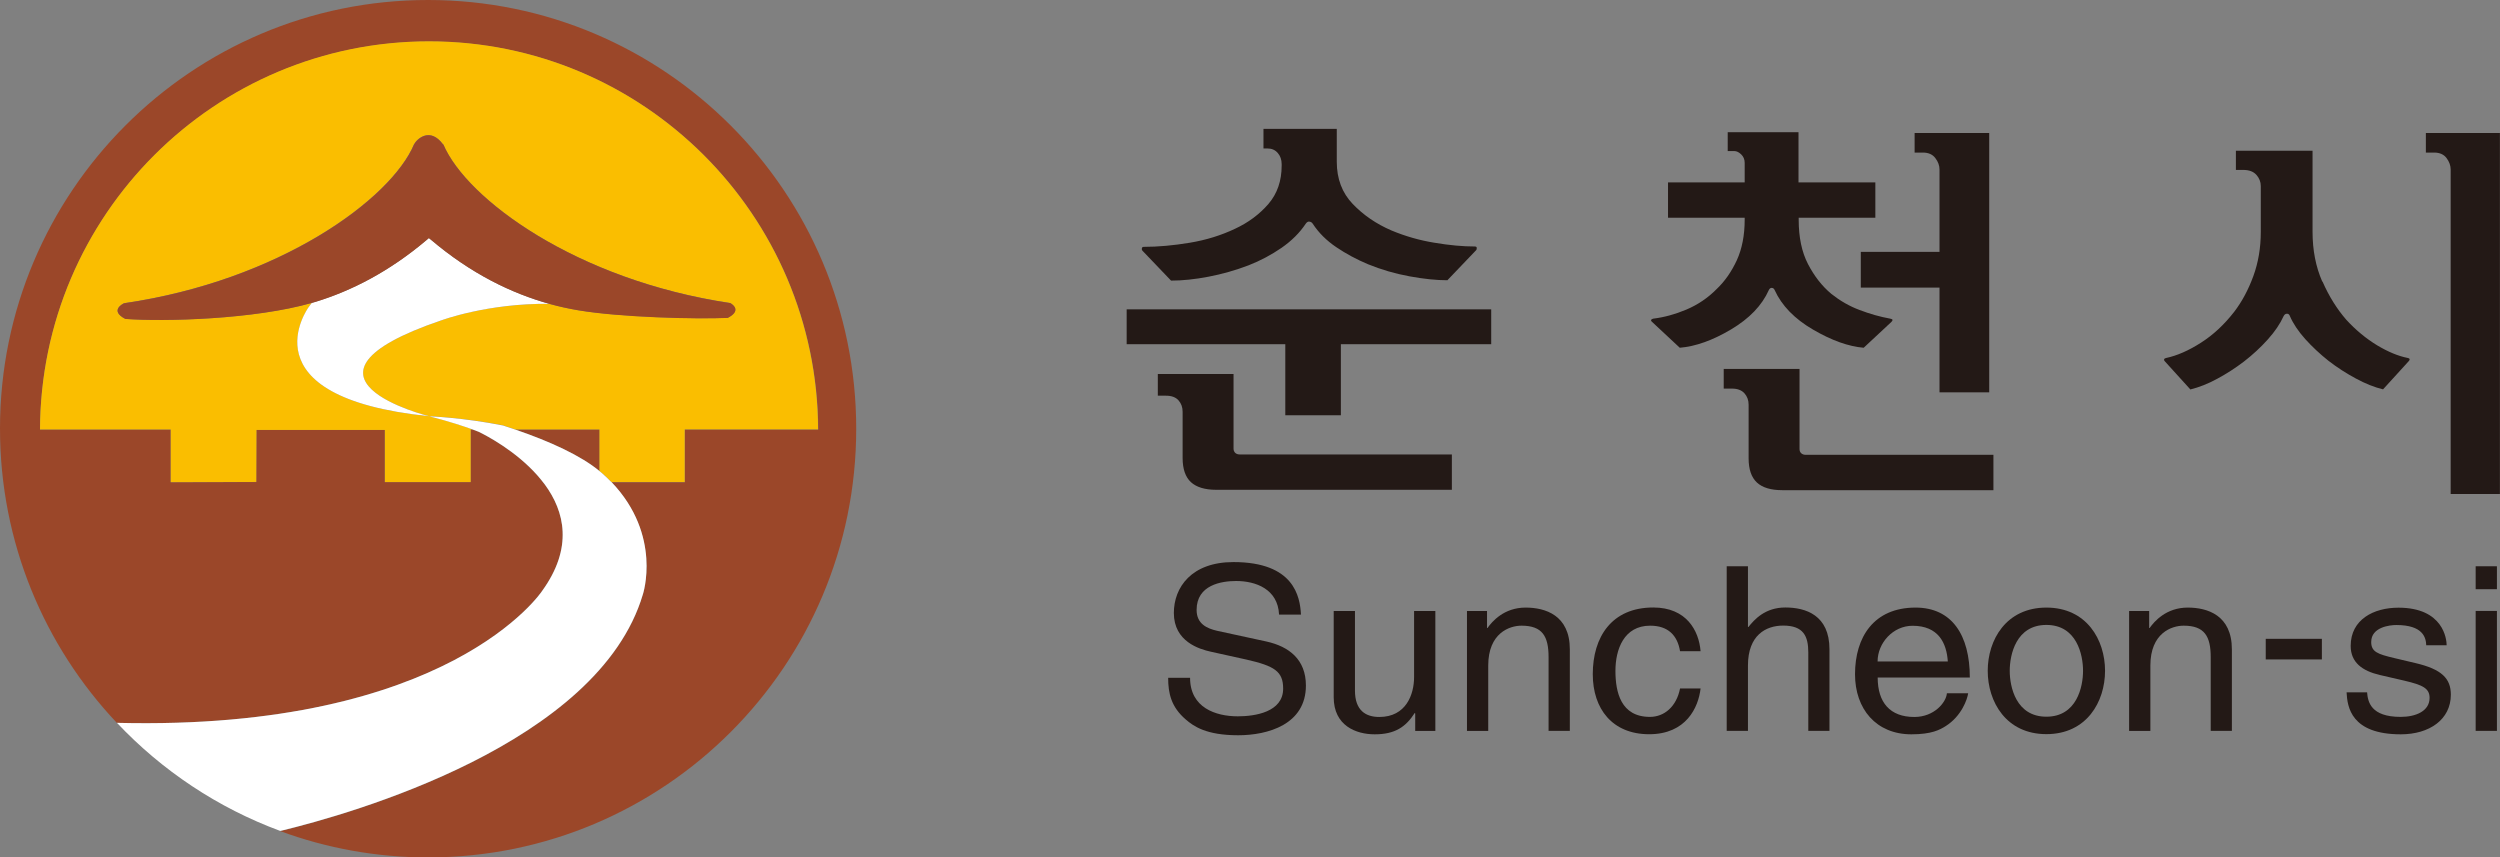 <?xml version="1.0" encoding="UTF-8"?>
<svg id="Layer_2" data-name="Layer 2" xmlns="http://www.w3.org/2000/svg" viewBox="0 0 268.07 91.92">
  <rect x="0" y="0" width="268.07" height="91.92" fill="#808080" stroke="none"/>
  <defs>
    <style>
      .cls-1 {
        fill: #fabe00;
      }

      .cls-1, .cls-2, .cls-3, .cls-4 {
        stroke-width: 0px;
      }

      .cls-2 {
        fill: #9b4729;
      }

      .cls-3 {
        fill: #231916;
      }

      .cls-4 {
        fill: #fff;
      }
    </style>
  </defs>
  <g id="Isolation_Mode" data-name="Isolation Mode">
    <path class="cls-2" d="m55.24,46.05c3.75,1.28,7.07,2.81,9.05,4.46v-4.46h-9.05Z"/>
    <path class="cls-2" d="m45.9,0C20.55,0,0,20.58,0,45.96c0,12.22,4.76,23.32,12.53,31.55,35.7.89,45.59-14.14,45.59-14.14,3.37-4.65,2.41-8.53.29-11.42-.25-.33-.51-.65-.78-.96-2.34-2.65-5.49-4.28-6.31-4.69,0,0-.23-.1-.66-.25h-.2v5.65h-9.2v-5.59h-13.77l-.02,5.58-9.17.02v-5.65H4.29c.09-23,18.74-41.61,41.73-41.61s41.63,18.62,41.72,41.61h-14.3v5.65h-7.87c5.47,5.72,3.36,12.05,3.36,12.05-4.76,16.05-31.34,23.54-38.88,25.36,4.94,1.82,10.28,2.82,15.86,2.82,25.35,0,45.9-20.57,45.9-45.96S71.25,0,45.9,0h0Z"/>
    <path class="cls-1" d="m33.09,32.94c.11-.16.23-.32.35-.47-6.19,1.78-15.78,2.03-20.01,1.72-1.75-.91-.19-1.65-.14-1.68,16.69-2.43,28.63-11.16,31.1-17.04.34-.62,1.73-1.86,3.11,0h.03c2.49,5.88,14.27,14.56,30.77,17.02.37.22,1.14.85-.28,1.59-3.44.14-11.53-.06-16.05-.82-1-.17-2.02-.39-3.06-.68-6.65-.08-11.59,1.77-11.59,1.77-18.08,6.15-1.31,10.28-1.31,10.28,0,0,3.57.12,8,.99h-.04c.43.15.85.29,1.26.43h9.05v4.46c.08.06.16.13.23.19l.55.5c.17.16.33.33.49.49h7.87v-5.65h14.3c-.09-23-18.74-41.61-41.72-41.61S4.38,23.05,4.29,46.05h14.02v5.65l9.17-.02.02-5.58h13.77v5.59h9.2v-5.65h.2c-.82-.3-2.4-.84-4.65-1.41-19.99-2.05-12.92-11.69-12.92-11.69h0Z"/>
    <path class="cls-4" d="m47.33,34.35s4.94-1.85,11.59-1.77c-4.06-1.12-8.43-3.23-12.74-6.9-.07-.06-.2-.16-.2-.16-.09.08-.19.16-.28.24-3.99,3.37-8.01,5.41-11.81,6.58-.15.04-.3.09-.45.13-.12.16-.23.31-.35.47,0,0-7.07,9.64,12.92,11.69,0,0-16.76-4.13,1.31-10.28h0Z"/>
    <path class="cls-4" d="m65.56,51.7c-.16-.16-.32-.33-.49-.49l-.55-.5c-.07-.07-.15-.13-.23-.19-1.98-1.65-5.29-3.18-9.05-4.46-.42-.14-.84-.28-1.26-.42h.04c-4.44-.88-8-1-8-1,2.25.57,3.82,1.11,4.65,1.41.43.16.66.25.66.25.83.4,3.97,2.04,6.31,4.69.27.31.53.63.78.96,2.12,2.89,3.07,6.77-.29,11.42,0,0-9.89,15.03-45.59,14.14,4.82,5.11,10.8,9.11,17.51,11.59,7.54-1.82,34.12-9.31,38.88-25.36,0,0,2.11-6.33-3.36-12.05h0Z"/>
    <path class="cls-2" d="m78.31,32.5c-16.5-2.46-28.27-11.14-30.77-17.01h-.03c-1.38-1.88-2.77-.63-3.11-.01-2.47,5.88-14.42,14.61-31.1,17.04-.05.02-1.62.77.14,1.68,4.23.31,13.82.05,20.01-1.72.15-.04.3-.09.45-.13,3.79-1.17,7.82-3.21,11.81-6.58.09-.08.19-.16.28-.24,0,0,.13.11.2.16,4.31,3.66,8.68,5.77,12.74,6.9,1.04.29,2.06.51,3.06.68,4.52.77,12.61.97,16.05.82,1.42-.74.65-1.37.28-1.59h0Z"/>
    <path class="cls-3" d="m140.41,23.76c-.15-.02-.28.06-.4.23-.65.98-1.52,1.84-2.6,2.59-1.08.74-2.25,1.37-3.53,1.87-1.39.53-2.82.94-4.29,1.22-1.46.28-2.8.42-4.02.42l-3.06-3.2c-.06-.06-.09-.14-.07-.25.01-.11.08-.17.2-.17,1.54,0,3.18-.15,4.93-.44,1.75-.29,3.36-.79,4.84-1.49,1.45-.67,2.65-1.57,3.6-2.67.95-1.11,1.42-2.48,1.42-4.1v-.17c0-.47-.14-.88-.42-1.2-.28-.32-.64-.48-1.09-.48h-.44v-2.1h7.86v3.53c0,1.82.57,3.33,1.71,4.52s2.52,2.14,4.15,2.84c1.48.62,3.02,1.06,4.62,1.32,1.6.27,3.04.4,4.31.4.15,0,.22.05.22.17s-.03.2-.09.25l-3.06,3.2c-1.18,0-2.54-.14-4.06-.42-1.53-.28-3.01-.71-4.46-1.3-1.21-.51-2.35-1.12-3.4-1.83-1.05-.71-1.89-1.55-2.51-2.5-.09-.14-.21-.22-.36-.23h0Zm-16.26,16.35v2.32h.89c.59,0,1.04.17,1.33.5.3.34.44.74.44,1.22v4.96c0,1.18.3,2.04.89,2.59.59.54,1.5.82,2.71.82h25.27v-3.79h-22.74c-.21,0-.37-.06-.49-.17-.12-.12-.18-.27-.18-.46v-8h-8.13Zm13.68,4.42h5.95v-7.62h16.12v-3.74h-39.09v3.74h17.01v7.62h0Z"/>
    <path class="cls-3" d="m192.87,19.56h8.22v3.79h-8.22v.21c0,1.88.33,3.47,1,4.76.67,1.29,1.5,2.36,2.51,3.2.92.73,1.92,1.31,3.02,1.72,1.1.42,2.19.73,3.29.93.15.03.23.07.24.13.01.05-.02.12-.11.21l-2.98,2.78c-1.63-.14-3.43-.78-5.42-1.94-1.98-1.15-3.36-2.56-4.13-4.25-.06-.14-.16-.22-.29-.23-.13-.01-.25.06-.33.23-.74,1.66-2.09,3.06-4.06,4.23-1.97,1.17-3.8,1.82-5.49,1.96l-2.98-2.78c-.09-.08-.12-.16-.09-.21.03-.05.1-.1.22-.13,1.15-.14,2.34-.46,3.55-.97,1.21-.51,2.3-1.24,3.24-2.19.89-.84,1.61-1.88,2.18-3.11.56-1.23.84-2.68.84-4.34v-.21h-8.22v-3.79h8.22v-2.1c0-.37-.13-.67-.38-.91-.25-.24-.5-.35-.73-.35h-.71v-2.02h7.59v5.38h0Zm.09,19.99v8.59c0,.2.06.35.18.46.12.11.28.17.49.17h20.12v3.79h-22.65c-1.21,0-2.12-.27-2.71-.82-.59-.55-.89-1.41-.89-2.59v-5.76c0-.48-.15-.88-.45-1.22-.3-.33-.74-.5-1.33-.5h-.89v-2.11h8.13Zm15.01-12.54v-8.84c0-.42-.15-.83-.45-1.22-.29-.39-.74-.59-1.33-.59h-.89v-2.1h8v27.81h-5.33v-11.23h-8.44v-3.83h8.44Z"/>
    <path class="cls-3" d="m249.04,30.19c.69,1.58,1.55,2.95,2.55,4.1,1.03,1.12,2.14,2.03,3.31,2.74,1.17.7,2.26,1.15,3.26,1.35.15.03.22.08.22.15s-.03.13-.09.19l-2.76,3.03c-.92-.22-1.89-.61-2.91-1.16-1.02-.55-2.01-1.18-2.95-1.91-.92-.73-1.75-1.51-2.49-2.33-.74-.83-1.29-1.65-1.64-2.46-.06-.17-.16-.25-.31-.25s-.27.08-.36.25c-.38.84-.95,1.68-1.71,2.52-.75.84-1.61,1.63-2.55,2.36-.92.7-1.88,1.32-2.87,1.85-.99.54-1.95.91-2.87,1.14l-2.75-3.03c-.06-.05-.08-.12-.07-.19.01-.07.08-.12.2-.15,1.19-.25,2.44-.8,3.75-1.64,1.32-.84,2.51-1.95,3.58-3.33.83-1.09,1.51-2.36,2.04-3.81.53-1.45.8-3.03.8-4.74v-4.92c0-.45-.16-.85-.47-1.2-.31-.35-.78-.53-1.4-.53h-.8v-2.06h8.22v8.71c0,1.96.35,3.74,1.04,5.32h0Zm19.03-15.93h-7.95v2.1h.89c.59,0,1.04.2,1.33.59.29.39.44.8.44,1.22v34.8h5.28V14.26h0Z"/>
    <path class="cls-3" d="m137.15,65.89c-.13-2.73-2.51-3.59-4.6-3.59-1.58,0-4.24.42-4.24,3.1,0,1.5,1.11,1.99,2.2,2.24l5.3,1.15c2.41.54,4.22,1.92,4.22,4.72,0,4.18-4.09,5.33-7.27,5.33-3.44,0-4.79-.98-5.61-1.69-1.58-1.35-1.89-2.83-1.89-4.47h2.35c0,3.2,2.74,4.13,5.12,4.13,1.81,0,4.86-.44,4.86-2.97,0-1.84-.91-2.43-3.96-3.12l-3.8-.84c-1.22-.27-3.96-1.08-3.96-4.15,0-2.75,1.89-5.46,6.39-5.46,6.49,0,7.14,3.69,7.24,5.63h-2.35Z"/>
    <path class="cls-3" d="m151.75,78.37v-1.87l-.05-.05c-.96,1.5-2.12,2.29-4.29,2.29-1.99,0-4.4-.91-4.4-3.98v-9.24h2.28v8.53c0,2.12,1.14,2.83,2.61,2.83,2.87,0,3.73-2.41,3.73-4.28v-7.08h2.28v12.86h-2.15Z"/>
    <path class="cls-3" d="m168.33,78.37h-2.28v-7.91c0-2.24-.67-3.37-2.9-3.37-1.29,0-3.57.79-3.57,4.28v7.01h-2.28v-12.86h2.15v1.82h.05c.49-.69,1.76-2.19,4.09-2.19,2.1,0,4.74.81,4.74,4.48v8.75h0Z"/>
    <path class="cls-3" d="m180.15,69.84c-.28-1.72-1.29-2.75-3.21-2.75-2.82,0-3.72,2.56-3.72,4.84s.57,4.94,3.7,4.94c1.52,0,2.84-1.08,3.23-3.05h2.2c-.23,2.04-1.55,4.91-5.51,4.91s-6.05-2.73-6.05-6.44c0-3.98,2.02-7.15,6.49-7.15,3.54,0,4.89,2.46,5.07,4.69h-2.2Z"/>
    <path class="cls-3" d="m196.18,78.37h-2.28v-8.41c0-1.75-.52-2.88-2.69-2.88-1.86,0-3.78,1.03-3.78,4.28v7.01h-2.28v-17.65h2.28v6.51h.05c.65-.81,1.79-2.09,3.96-2.09s4.73.81,4.73,4.48v8.75h0Z"/>
    <path class="cls-3" d="m201.33,70.93c0-1.99,1.66-3.83,3.75-3.83,2.77,0,3.65,1.84,3.78,3.83h-7.53Zm7.43,3.42c-.08.96-1.35,2.53-3.49,2.53-2.61,0-3.93-1.55-3.93-4.23h9.88c0-4.55-1.92-7.5-5.82-7.5-4.48,0-6.49,3.17-6.49,7.15,0,3.71,2.25,6.44,6.05,6.44,2.17,0,3.05-.49,3.67-.88,1.71-1.08,2.33-2.9,2.41-3.52h-2.28Z"/>
    <path class="cls-3" d="m215.5,71.93c0-1.72.67-4.92,3.93-4.92s3.93,3.2,3.93,4.92-.67,4.92-3.93,4.92-3.93-3.2-3.93-4.92h0Zm-2.36,0c0,3.32,1.97,6.79,6.29,6.79s6.29-3.47,6.29-6.79-1.97-6.78-6.29-6.78-6.29,3.47-6.29,6.78h0Z"/>
    <path class="cls-3" d="m239.33,78.37h-2.28v-7.91c0-2.24-.67-3.37-2.9-3.37-1.29,0-3.57.79-3.57,4.28v7.01h-2.28v-12.86h2.15v1.82h.05c.49-.69,1.76-2.19,4.09-2.19,2.1,0,4.73.81,4.73,4.48v8.75h0Z"/>
    <path class="cls-3" d="m260.16,69.18c-.03-.81-.34-2.16-3.21-2.16-.7,0-2.69.22-2.69,1.82,0,1.06.7,1.3,2.46,1.72l2.28.54c2.82.66,3.8,1.65,3.8,3.39,0,2.66-2.3,4.25-5.36,4.25-5.36,0-5.74-2.95-5.82-4.5h2.2c.08,1.01.39,2.63,3.6,2.63,1.63,0,3.1-.62,3.1-2.04,0-1.03-.75-1.38-2.69-1.84l-2.64-.61c-1.89-.44-3.13-1.35-3.13-3.12,0-2.83,2.46-4.1,5.12-4.1,4.83,0,5.17,3.39,5.17,4.03h-2.2Z"/>
    <path class="cls-3" d="m267.74,78.37h-2.28v-12.86h2.28v12.86h0Zm-2.28-15.19v-2.46h2.28v2.46h-2.28Z"/>
    <polygon class="cls-3" points="242.95 68.5 248.97 68.5 248.97 70.71 242.95 70.71 242.95 68.5 242.95 68.5"/>
  </g>
</svg>